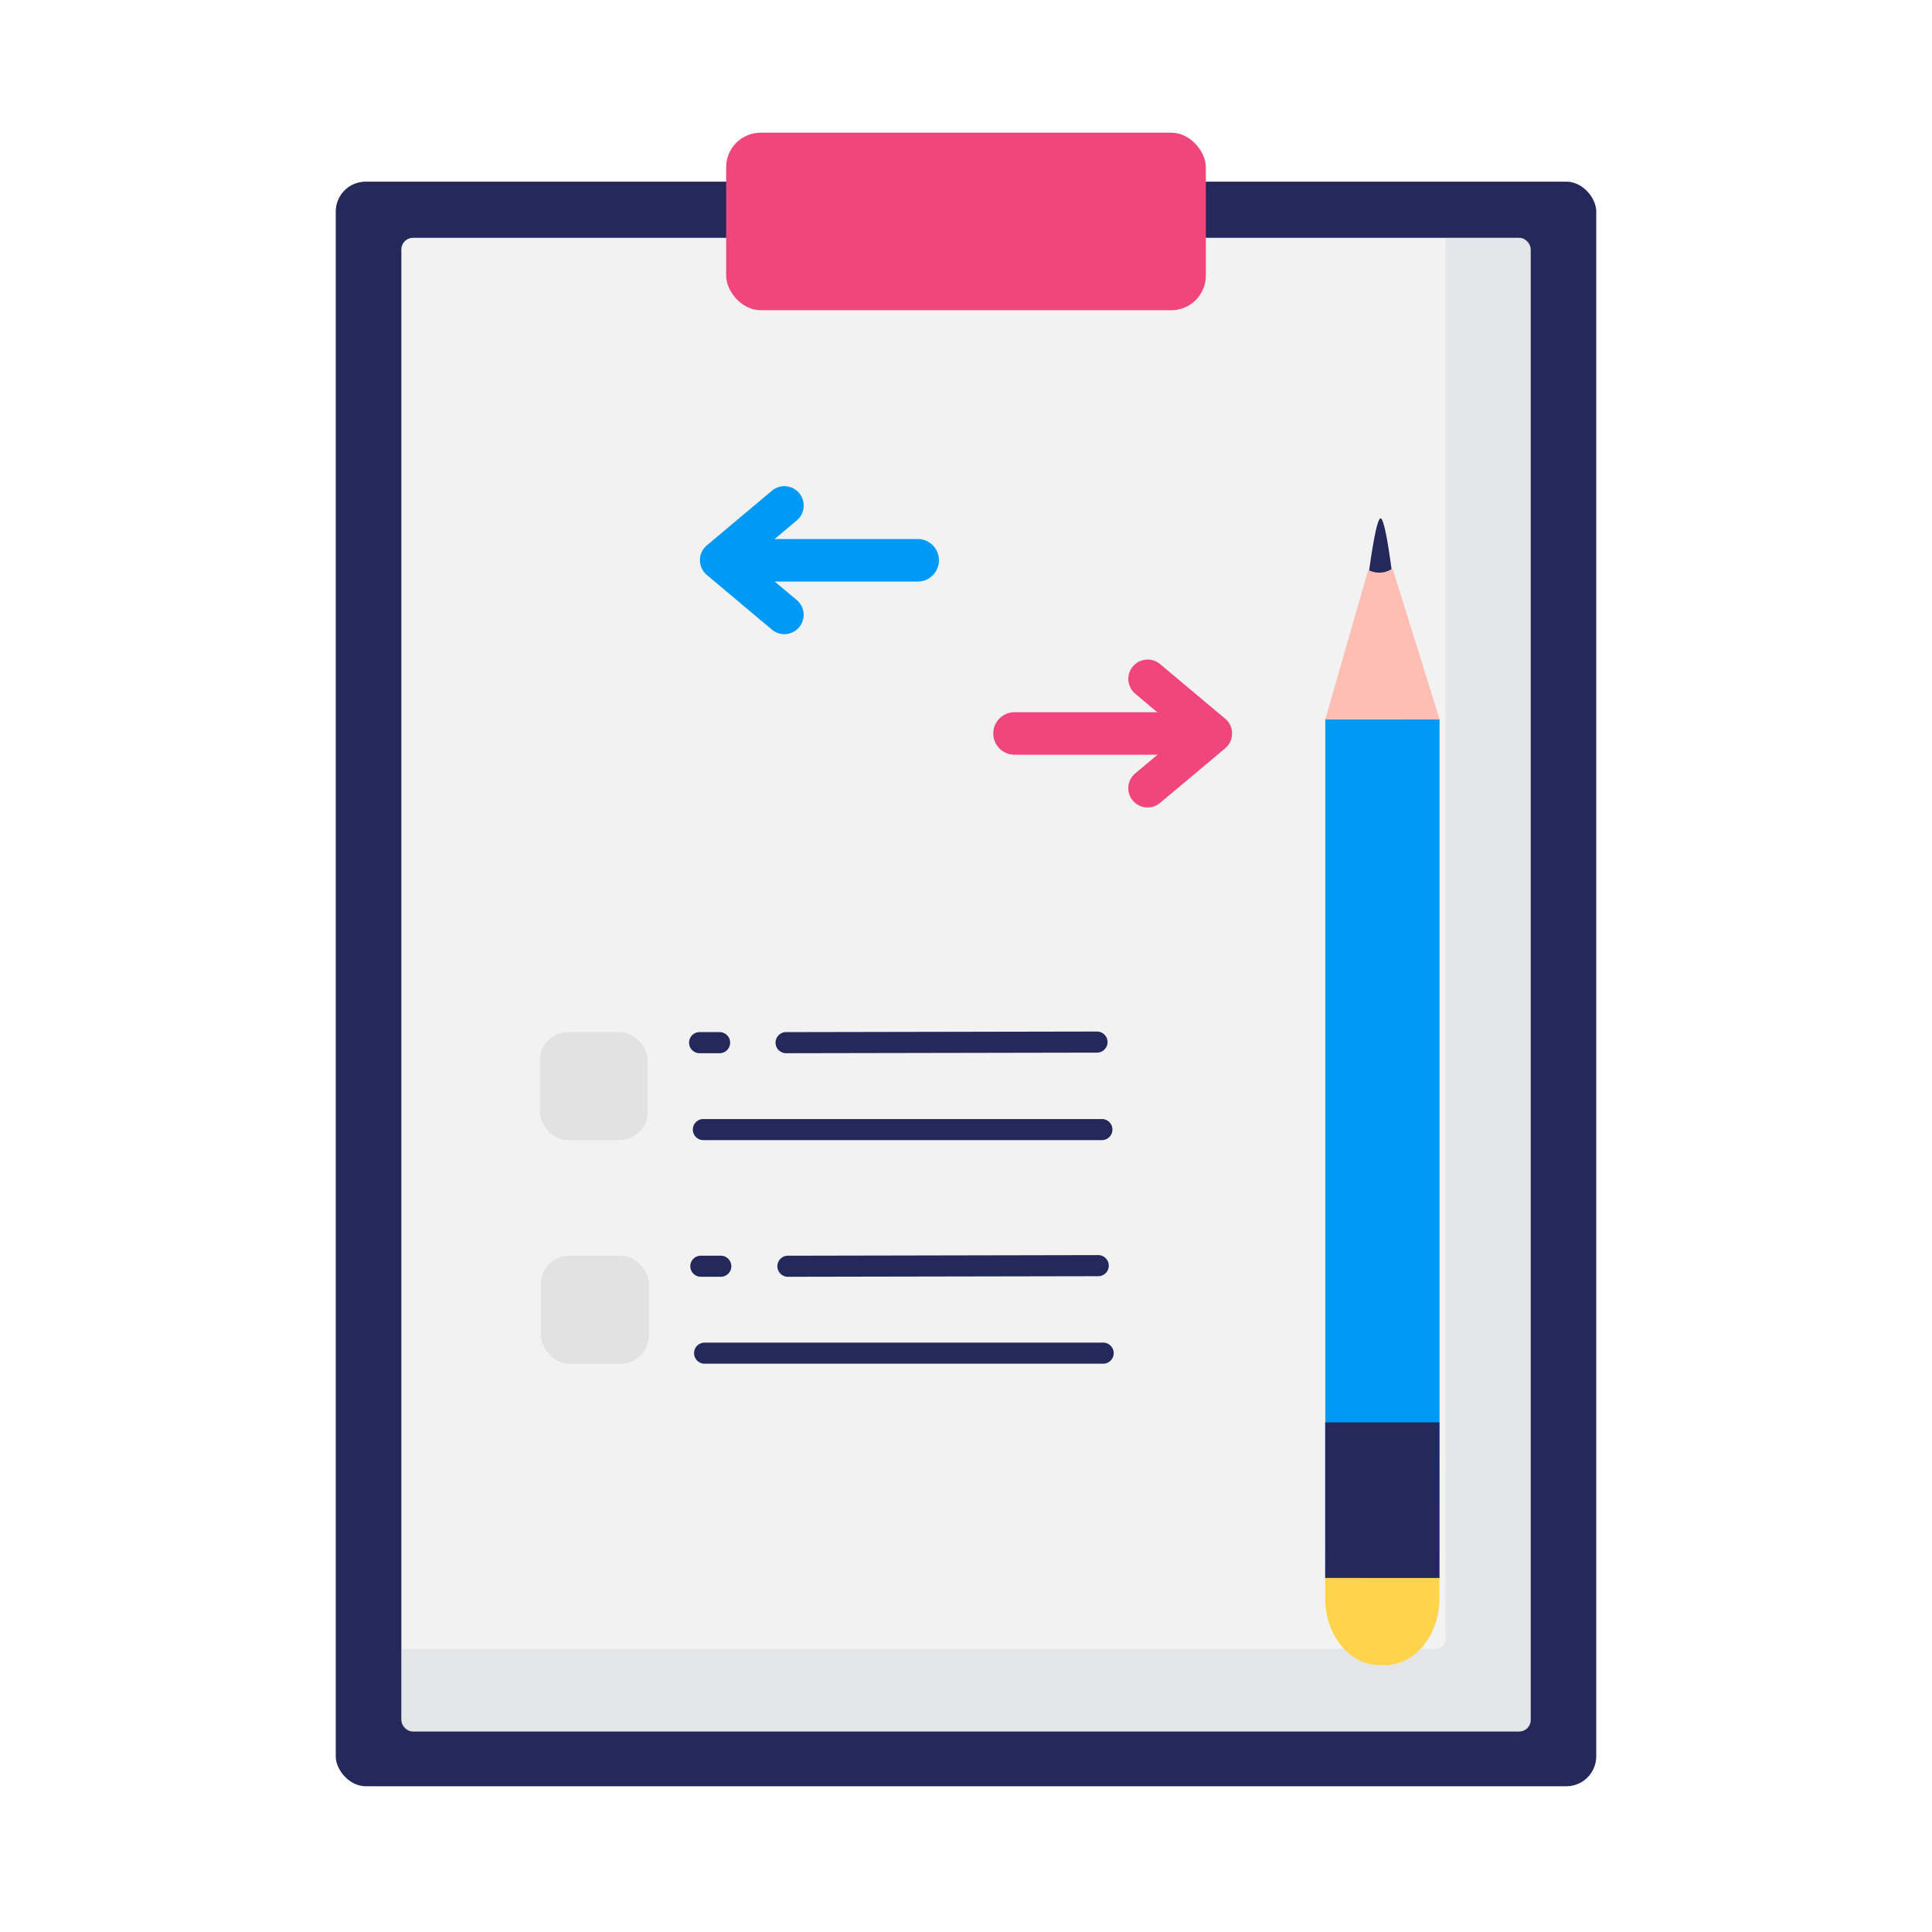 <svg id="Layer_1" data-name="Layer 1" xmlns="http://www.w3.org/2000/svg" viewBox="0 0 500 500"><defs><style>.cls-1{fill:#24285b;}.cls-2{fill:#f2f2f2;}.cls-3{fill:#c3c7c9;opacity:0.26;}.cls-4{fill:#f0457d;}.cls-5{fill:#ffd44d;}.cls-6{fill:#0099f5;}.cls-7{fill:#ffbeb3;}.cls-8{fill:#e2e2e2;}</style></defs><title>Customer reviews</title><rect class="cls-1" x="86.89" y="47.01" width="326.22" height="415.27" rx="7.75"/><rect class="cls-2" x="103.87" y="61.55" width="292.27" height="386.55" rx="3"/><path class="cls-3" d="M393.43,61.55H374.12V424.08a2.69,2.69,0,0,1-2.7,2.7H103.87V445.4a2.7,2.7,0,0,0,2.7,2.7H393.43a2.7,2.7,0,0,0,2.7-2.7V64.25A2.7,2.7,0,0,0,393.43,61.55Z"/><rect class="cls-4" x="187.93" y="34.34" width="124.14" height="45.94" rx="8.94"/><path class="cls-1" d="M354.1,149.42s2-16.15,3.31-15.23,3,15.33,3,15.33l-3.35,5.4Z"/><path class="cls-5" d="M372.51,408.36v5.39c0,9.51-6.36,17.21-14.21,17.21h-1.14c-7.85,0-14.2-7.72-14.2-17.23v-5.38Z"/><rect class="cls-6" x="342.99" y="186.15" width="29.56" height="222.2"/><polygon class="cls-1" points="372.5 408.36 342.95 408.35 342.96 397.84 342.96 390.54 342.96 368.1 372.52 368.11 372.51 390.55 372.51 397.85 372.5 408.36"/><path class="cls-7" d="M343,186.14l11.09-38.66a6,6,0,0,0,6.3-.36l12.17,39Z"/><path class="cls-1" d="M186.23,272.57h-5.17a2.73,2.73,0,1,1,0-5.46h5.17a2.73,2.73,0,0,1,0,5.46Z"/><path class="cls-1" d="M203.47,272.57a2.73,2.73,0,0,1-.06-5.46l80.41-.15h.05a2.73,2.73,0,0,1,.06,5.46l-80.4.15Z"/><path class="cls-1" d="M285,295.06H182.2a2.73,2.73,0,1,1,0-5.45H285a2.73,2.73,0,1,1,0,5.45Z"/><rect class="cls-8" x="139.68" y="267.11" width="27.95" height="27.95" rx="7.32"/><path class="cls-1" d="M186.54,330.43h-5.16a2.73,2.73,0,1,1,0-5.46h5.16a2.73,2.73,0,1,1,0,5.46Z"/><path class="cls-1" d="M203.78,330.43a2.73,2.73,0,0,1-.05-5.45l80.4-.16h.06a2.73,2.73,0,0,1,.06,5.46l-80.41.15Z"/><path class="cls-1" d="M285.33,352.92H182.52a2.73,2.73,0,1,1,0-5.45H285.33a2.73,2.73,0,1,1,0,5.45Z"/><rect class="cls-8" x="139.99" y="324.97" width="27.95" height="27.95" rx="7.32"/><path class="cls-4" d="M292,204a5,5,0,0,1,1.79-3.84l12.28-10.29L293.8,179.53a5,5,0,1,1,6.43-7.66L317.08,186a5,5,0,0,1,0,7.66l-16.85,14.13A5,5,0,0,1,292,204Z"/><path class="cls-4" d="M257.06,189.82a5.5,5.5,0,0,1,5.5-5.5h43.52a5.5,5.5,0,0,1,0,11H262.56A5.5,5.5,0,0,1,257.06,189.82Z"/><path class="cls-6" d="M208,130.84a5,5,0,0,1-1.79,3.84L193.92,145l12.28,10.29a5,5,0,1,1-6.43,7.66L182.93,148.8a5,5,0,0,1,0-7.66L199.77,127a5,5,0,0,1,8.22,3.82Z"/><path class="cls-6" d="M243,145a5.5,5.5,0,0,1-5.5,5.5H193.92a5.5,5.5,0,0,1,0-11h43.53A5.5,5.5,0,0,1,243,145Z"/></svg>